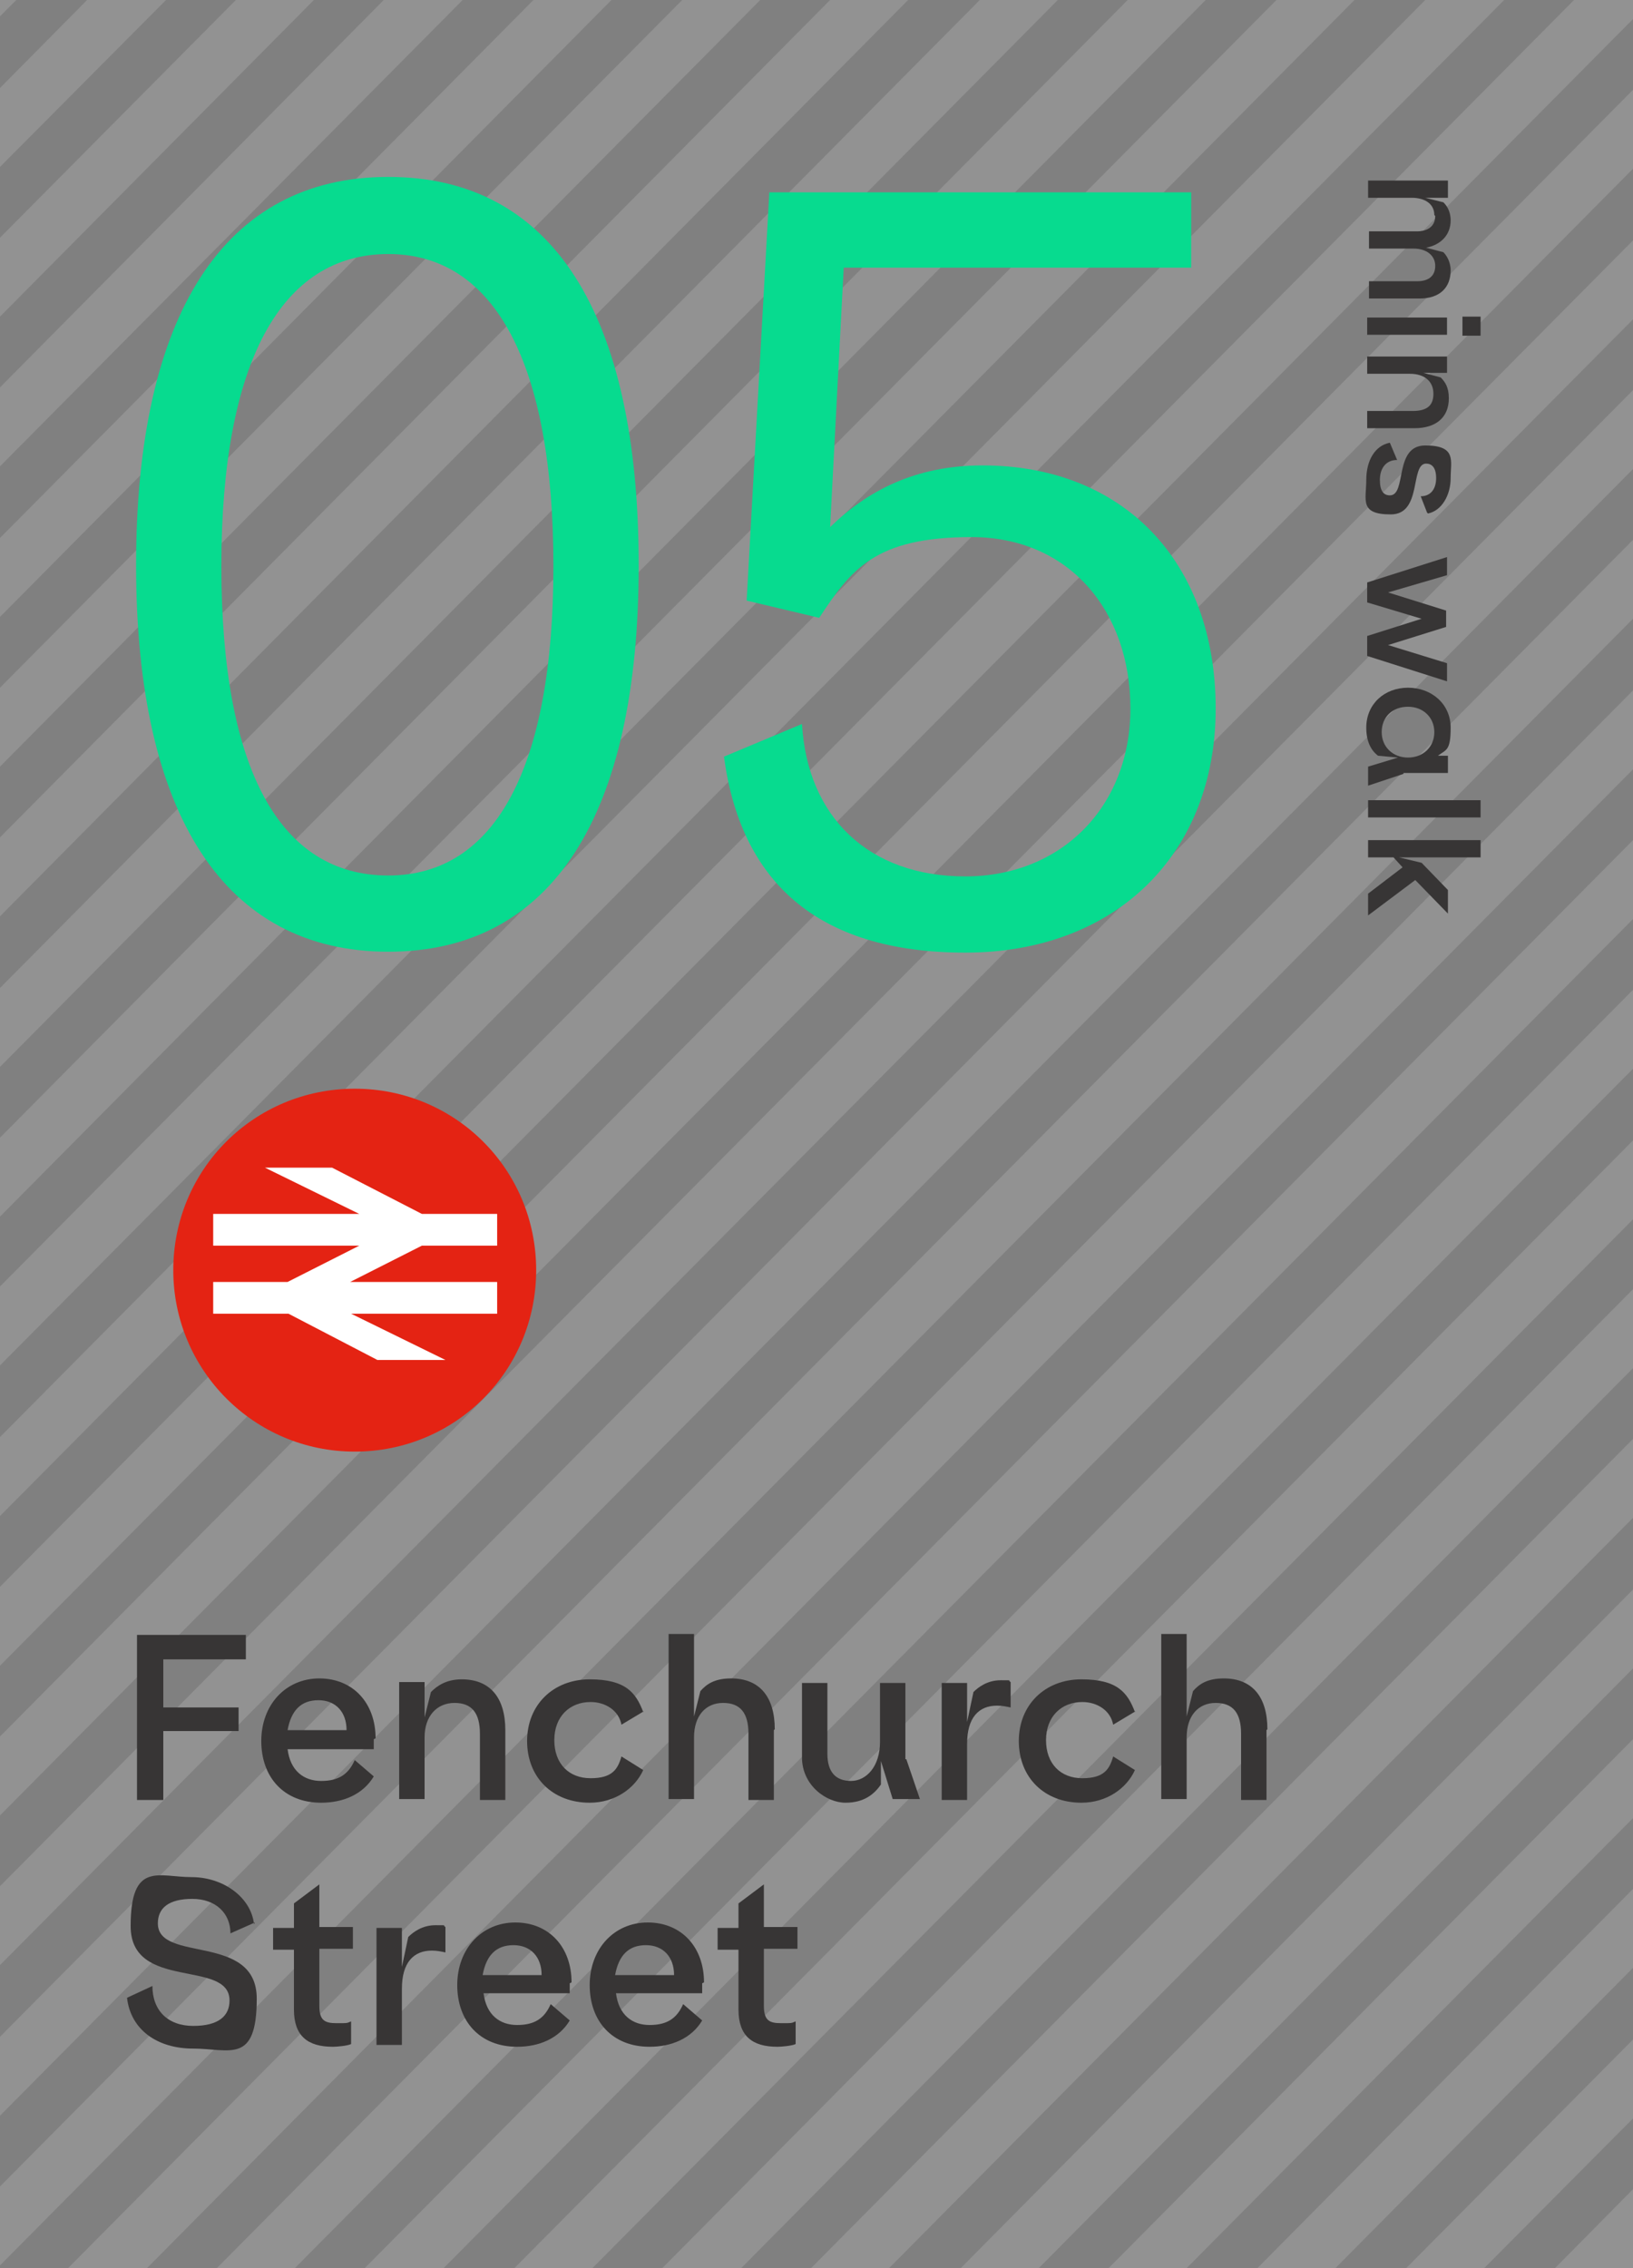 <svg xmlns="http://www.w3.org/2000/svg" version="1.1" viewBox="0 0 180 250">
  <rect x="0" y="0" width="180" height="250" fill="#808080" stroke="none"/>
  <g id="Layer_1" data-name="Layer 1">
    <g style="opacity: .2;">
      <polygon points="89.4 250 98 250 180 167.3 180 158.6 89.4 250" style="fill: #dbdbdb; stroke-width: 0px;"/>
      <polygon points="40.2 250 48.9 250 180 117.8 180 109.1 40.2 250" style="fill: #dbdbdb; stroke-width: 0px;"/>
      <polygon points="157.1 0 0 158.4 0 167.1 165.8 0 157.1 0" style="fill: #dbdbdb; stroke-width: 0px;"/>
      <polygon points="155 250 163.6 250 180 233.5 180 224.8 155 250" style="fill: #dbdbdb; stroke-width: 0px;"/>
      <polygon points="0 224.5 0 233.2 180 51.7 180 43 0 224.5" style="fill: #dbdbdb; stroke-width: 0px;"/>
      <polygon points="9.6 0 0 9.7 0 18.4 18.3 0 9.6 0" style="fill: #dbdbdb; stroke-width: 0px;"/>
      <polygon points="124.3 0 0 125.4 0 134.1 132.9 0 124.3 0" style="fill: #dbdbdb; stroke-width: 0px;"/>
      <polygon points="58.8 0 0 59.3 0 68 67.4 0 58.8 0" style="fill: #dbdbdb; stroke-width: 0px;"/>
      <polygon points="122.2 250 130.8 250 180 200.4 180 191.7 122.2 250" style="fill: #dbdbdb; stroke-width: 0px;"/>
      <polygon points="0 241 0 249.7 180 68.2 180 59.5 0 241" style="fill: #dbdbdb; stroke-width: 0px;"/>
      <polygon points="73 250 81.7 250 180 150.8 180 142.1 73 250" style="fill: #dbdbdb; stroke-width: 0px;"/>
      <polygon points="23.9 250 32.5 250 180 101.3 180 92.6 23.9 250" style="fill: #dbdbdb; stroke-width: 0px;"/>
      <polygon points="140.7 0 0 141.8 0 150.5 149.3 0 140.7 0" style="fill: #dbdbdb; stroke-width: 0px;"/>
      <polygon points="0 191.4 0 200.1 180 18.6 180 9.9 0 191.4" style="fill: #dbdbdb; stroke-width: 0px;"/>
      <polygon points="26 0 0 26.2 0 34.9 34.6 0 26 0" style="fill: #dbdbdb; stroke-width: 0px;"/>
      <polygon points="7.5 250 16.2 250 180 84.8 180 76.1 7.5 250" style="fill: #dbdbdb; stroke-width: 0px;"/>
      <polygon points="91.5 0 0 92.3 0 101 100.1 0 91.5 0" style="fill: #dbdbdb; stroke-width: 0px;"/>
      <polygon points="56.7 250 65.3 250 180 134.4 180 125.7 56.7 250" style="fill: #dbdbdb; stroke-width: 0px;"/>
      <polygon points="171.4 250 180 250 180 241.3 171.4 250" style="fill: #dbdbdb; stroke-width: 0px;"/>
      <polygon points="173.5 0 0 174.9 0 183.6 180 2.1 180 0 173.5 0" style="fill: #dbdbdb; stroke-width: 0px;"/>
      <polygon points="0 0 0 1.8 1.8 0 0 0" style="fill: #dbdbdb; stroke-width: 0px;"/>
      <polygon points="138.6 250 147.2 250 180 216.9 180 208.2 138.6 250" style="fill: #dbdbdb; stroke-width: 0px;"/>
      <polygon points="0 207.9 0 216.6 180 35.2 180 26.5 0 207.9" style="fill: #dbdbdb; stroke-width: 0px;"/>
      <polygon points="108 0 0 108.9 0 117.6 116.6 0 108 0" style="fill: #dbdbdb; stroke-width: 0px;"/>
      <polygon points="105.9 250 114.5 250 180 183.9 180 175.2 105.9 250" style="fill: #dbdbdb; stroke-width: 0px;"/>
      <polygon points="75.2 0 0 75.8 0 84.5 83.8 0 75.2 0" style="fill: #dbdbdb; stroke-width: 0px;"/>
      <polygon points="42.3 0 0 42.7 0 51.4 51 0 42.3 0" style="fill: #dbdbdb; stroke-width: 0px;"/>
    </g>
  </g>
  <g id="Layer_2-2" data-name="Layer 2">
    <g>
      <g>
        <path d="M19.1,140c0-11.1,8.9-20,20-20s20,8.9,20,20-8.9,20-20,20-20-9-20-20" style="fill: #e42313; stroke-width: 0px;"/>
        <polygon points="49.1 149.9 38.7 144.8 54.8 144.8 54.8 141.3 38.6 141.3 46.5 137.3 54.8 137.3 54.8 133.8 46.5 133.8 36.6 128.7 29.2 128.7 39.6 133.8 23.5 133.8 23.5 137.3 39.6 137.3 31.7 141.3 23.5 141.3 23.5 144.8 31.8 144.8 41.6 149.9 49.1 149.9" style="fill: #fff; stroke-width: 0px;"/>
      </g>
      <g>
        <path d="M70.4,62.3c0,27.7-9.6,42.6-27.6,42.6s-27.8-15-27.8-42.6,9.7-42.8,27.8-42.8,27.6,15.1,27.6,42.8ZM42.8,96.5c11.8,0,18.2-11.9,18.2-34.1s-6.4-34.4-18.2-34.4-18.4,11.9-18.4,34.4,6.5,34.1,18.4,34.1Z" style="fill: #07db8f; stroke-width: 0px;"/>
        <path d="M134,78.1c0,16-11,26.9-27.6,26.9s-24.8-8.1-26.6-21.6l8.6-3.6c.6,10.3,7.4,16.8,18,16.8s18.2-7.7,18.2-18.5-6.8-18.9-17.5-18.9-13.3,3.6-16.8,8.9l-8-1.9,2.5-45h46.5v8.3h-38.3l-1.5,28.6c4.1-4,9.4-6.8,16.8-6.8,15.5,0,25.7,10.6,25.7,26.8Z" style="fill: #07db8f; stroke-width: 0px;"/>
      </g>
      <g>
        <path d="M158.1,23.7c0-1.2-1-1.9-2.5-1.9h-4.8v-1.9h8.8v1.9h-2.5l2,.5c.3.3.8.9.8,2,0,1.6-1.1,2.7-2.7,3l1.9.5c.3.3.8,1,.8,2,0,1.9-1.2,3.1-3.4,3.1h-5.6v-1.9h5.3c1.3,0,2-.6,2-1.7s-.9-1.9-2.4-1.9h-4.9v-1.9h5.3c.8,0,2-.3,2-1.7Z" style="fill: #373535; stroke-width: 0px;"/>
        <path d="M159.5,36.9h-8.8v-1.9h8.8v1.9ZM163.2,34.9v2.1h-2v-2.1h2Z" style="fill: #373535; stroke-width: 0px;"/>
        <path d="M159.5,41.1h-2.6l1.9.5c.5.5.9,1.1.9,2.3,0,2.1-1.4,3.3-3.8,3.3h-5.2v-1.9h5c1.6,0,2.3-.6,2.3-1.9s-.9-2.2-2.6-2.2h-4.7v-1.9h8.8v1.9Z" style="fill: #373535; stroke-width: 0px;"/>
        <path d="M157.3,56.5l-.7-1.8c1.1,0,1.7-.8,1.7-2s-.5-1.6-1.1-1.6c-1.8,0-.4,5.6-3.9,5.6s-2.7-1.6-2.7-3.8,1-3.8,2.6-4.1l.8,1.9c-1.3,0-1.9,1-1.9,2.2s.4,1.7,1.1,1.7c1.9,0,.4-5.5,3.9-5.5s2.8,1.7,2.8,3.6-1,3.6-2.5,3.9Z" style="fill: #373535; stroke-width: 0px;"/>
        <path d="M159.5,63.4l-6.5,1.9,6.4,2v1.8l-6.4,2,6.5,2v2l-8.8-2.8v-2.2l6-1.9-6-1.8v-2.2l8.8-2.8v2.1Z" style="fill: #373535; stroke-width: 0px;"/>
        <path d="M154.7,85.3l-3.9,1.3v-2.1l3.3-1-2.2-.2c-.8-.6-1.3-1.6-1.3-3.1,0-2.6,2-4.4,4.6-4.4s4.7,1.8,4.7,4.4-.5,2.4-1.4,3.1h1.1v1.9h-4.9ZM152.3,80.7c0,1.6,1.2,2.8,2.9,2.8s2.9-1.2,2.9-2.8-1.2-2.8-2.9-2.8-2.9,1.1-2.9,2.8Z" style="fill: #373535; stroke-width: 0px;"/>
        <path d="M163.2,90.1h-12.4v-1.9h12.4v1.9Z" style="fill: #373535; stroke-width: 0px;"/>
        <path d="M163.2,94.5h-9l2.5.6,2.9,3v2.6l-3.6-3.7-5.2,3.9v-2.4l3.8-2.9-1-1.1h-2.8v-1.9h12.4v1.9Z" style="fill: #373535; stroke-width: 0px;"/>
      </g>
      <g>
        <g>
          <path d="M15,180.2h12.1v2.7h-9.1v5.3h8.3v2.6h-8.3v7.6h-2.9v-18.2Z" style="fill: #373535; stroke-width: 0px;"/>
          <path d="M41.2,191.7c0,.4,0,.7,0,1.1h-9.5c.3,2.4,1.8,3.5,3.7,3.5s3-.7,3.7-2.3l2.1,1.8c-1.2,2-3.4,2.9-5.8,2.9-4.1,0-6.6-2.8-6.6-6.8s2.7-6.9,6.4-6.9,6.2,2.7,6.2,6.6ZM38.2,190.7c0-2-1.2-3.3-3.1-3.3s-3,1.1-3.4,3.3h6.5Z" style="fill: #373535; stroke-width: 0px;"/>
          <path d="M46.8,185.5v3.8l.7-2.8c.7-.7,1.7-1.4,3.4-1.4,3.1,0,4.8,2,4.8,5.6v7.7h-2.8v-7.3c0-2.3-.9-3.4-2.8-3.4s-3.3,1.4-3.3,3.8v6.8h-2.8v-12.9h2.8Z" style="fill: #373535; stroke-width: 0px;"/>
          <path d="M71,188.6l-2.5,1.5c-.3-1.6-1.8-2.5-3.4-2.5-2.3,0-4,1.6-4,4.2s1.6,4.2,4,4.2,3-1,3.4-2.4l2.4,1.5c-.9,2-3.1,3.6-5.9,3.6-4.1,0-6.9-2.8-6.9-6.8s2.9-6.8,6.9-6.8,5.1,1.5,5.9,3.6Z" style="fill: #373535; stroke-width: 0px;"/>
          <path d="M85.3,190.7v7.7h-2.8v-7.3c0-2.3-.9-3.4-2.8-3.4s-3.2,1.4-3.2,3.8v6.8h-2.8v-18.2h2.8v9.1l.7-2.8c.7-.8,1.6-1.4,3.4-1.4,3.1,0,4.8,2,4.8,5.6Z" style="fill: #373535; stroke-width: 0px;"/>
          <path d="M99.9,193.9l1.5,4.4h-3l-1.3-4.2v2.6c-.7,1-1.8,2-3.9,2s-4.8-1.9-4.8-5v-8.2h2.8v7.8c0,2,.9,3,2.6,3s3.2-1.6,3.2-4.3v-6.5h2.8v8.4Z" style="fill: #373535; stroke-width: 0px;"/>
          <path d="M106.6,185.5v4.3l.7-3.3c.5-.5,1.5-1.3,3-1.3s.7,0,1.1.2v2.8c-.5-.1-.9-.2-1.5-.2-2,0-3.3,1.3-3.3,4.2v6.2h-2.8v-12.9h2.8Z" style="fill: #373535; stroke-width: 0px;"/>
          <path d="M125.2,188.6l-2.5,1.5c-.3-1.6-1.8-2.5-3.4-2.5-2.3,0-4,1.6-4,4.2s1.6,4.2,4,4.2,3-1,3.4-2.4l2.4,1.5c-.9,2-3.1,3.6-5.9,3.6-4.1,0-6.9-2.8-6.9-6.8s2.9-6.8,6.9-6.8,5.1,1.5,5.9,3.6Z" style="fill: #373535; stroke-width: 0px;"/>
          <path d="M139.6,190.7v7.7h-2.8v-7.3c0-2.3-.9-3.4-2.8-3.4s-3.2,1.4-3.2,3.8v6.8h-2.8v-18.2h2.8v9.1l.7-2.8c.7-.8,1.6-1.4,3.4-1.4,3.1,0,4.8,2,4.8,5.6Z" style="fill: #373535; stroke-width: 0px;"/>
        </g>
        <g>
          <path d="M28.1,211.9l-2.7,1.2c0-2.2-1.6-3.8-4.2-3.8s-3.8,1-3.8,2.7c0,4.4,10.9,1,10.9,8.3s-3,5.5-7,5.5-6.9-2.1-7.3-5.6l2.8-1.3c0,2.7,1.7,4.4,4.5,4.4s4-1.1,4-2.8c0-4.6-10.9-1-10.9-8.2s3.1-5.4,6.7-5.4,6.6,2.3,6.9,5.2Z" style="fill: #373535; stroke-width: 0px;"/>
          <path d="M35.2,207.6v4.8h3.7v2.4h-3.7v6.3c0,1.6.6,1.9,1.9,1.9s1.1,0,1.6-.2v2.5c-.4.2-1.6.3-2,.3-2.8,0-4.3-1.2-4.3-4.1v-6.6h-2.3v-2.4h2.3v-2.7l2.8-2.1Z" style="fill: #373535; stroke-width: 0px;"/>
          <path d="M44.3,212.5v4.3l.7-3.3c.5-.5,1.5-1.3,3-1.3s.7,0,1.1.2v2.8c-.5-.1-.9-.2-1.5-.2-2,0-3.3,1.3-3.3,4.2v6.2h-2.8v-12.9h2.8Z" style="fill: #373535; stroke-width: 0px;"/>
          <path d="M62.8,218.6c0,.4,0,.7,0,1.1h-9.5c.3,2.4,1.8,3.5,3.7,3.5s3-.7,3.7-2.3l2.1,1.8c-1.2,2-3.4,2.9-5.8,2.9-4.1,0-6.6-2.8-6.6-6.8s2.7-6.9,6.4-6.9,6.2,2.7,6.2,6.6ZM59.7,217.7c0-2-1.2-3.3-3.1-3.3s-3,1.1-3.4,3.3h6.5Z" style="fill: #373535; stroke-width: 0px;"/>
          <path d="M77.4,218.6c0,.4,0,.7,0,1.1h-9.5c.3,2.4,1.8,3.5,3.7,3.5s3-.7,3.7-2.3l2.1,1.8c-1.2,2-3.4,2.9-5.8,2.9-4.1,0-6.6-2.8-6.6-6.8s2.7-6.9,6.4-6.9,6.2,2.7,6.2,6.6ZM74.3,217.7c0-2-1.2-3.3-3.1-3.3s-3,1.1-3.4,3.3h6.5Z" style="fill: #373535; stroke-width: 0px;"/>
          <path d="M84.2,207.6v4.8h3.7v2.4h-3.7v6.3c0,1.6.6,1.9,1.9,1.9s1.1,0,1.6-.2v2.5c-.4.2-1.6.3-2,.3-2.8,0-4.3-1.2-4.3-4.1v-6.6h-2.3v-2.4h2.3v-2.7l2.8-2.1Z" style="fill: #373535; stroke-width: 0px;"/>
        </g>
      </g>
    </g>
  </g>
</svg>